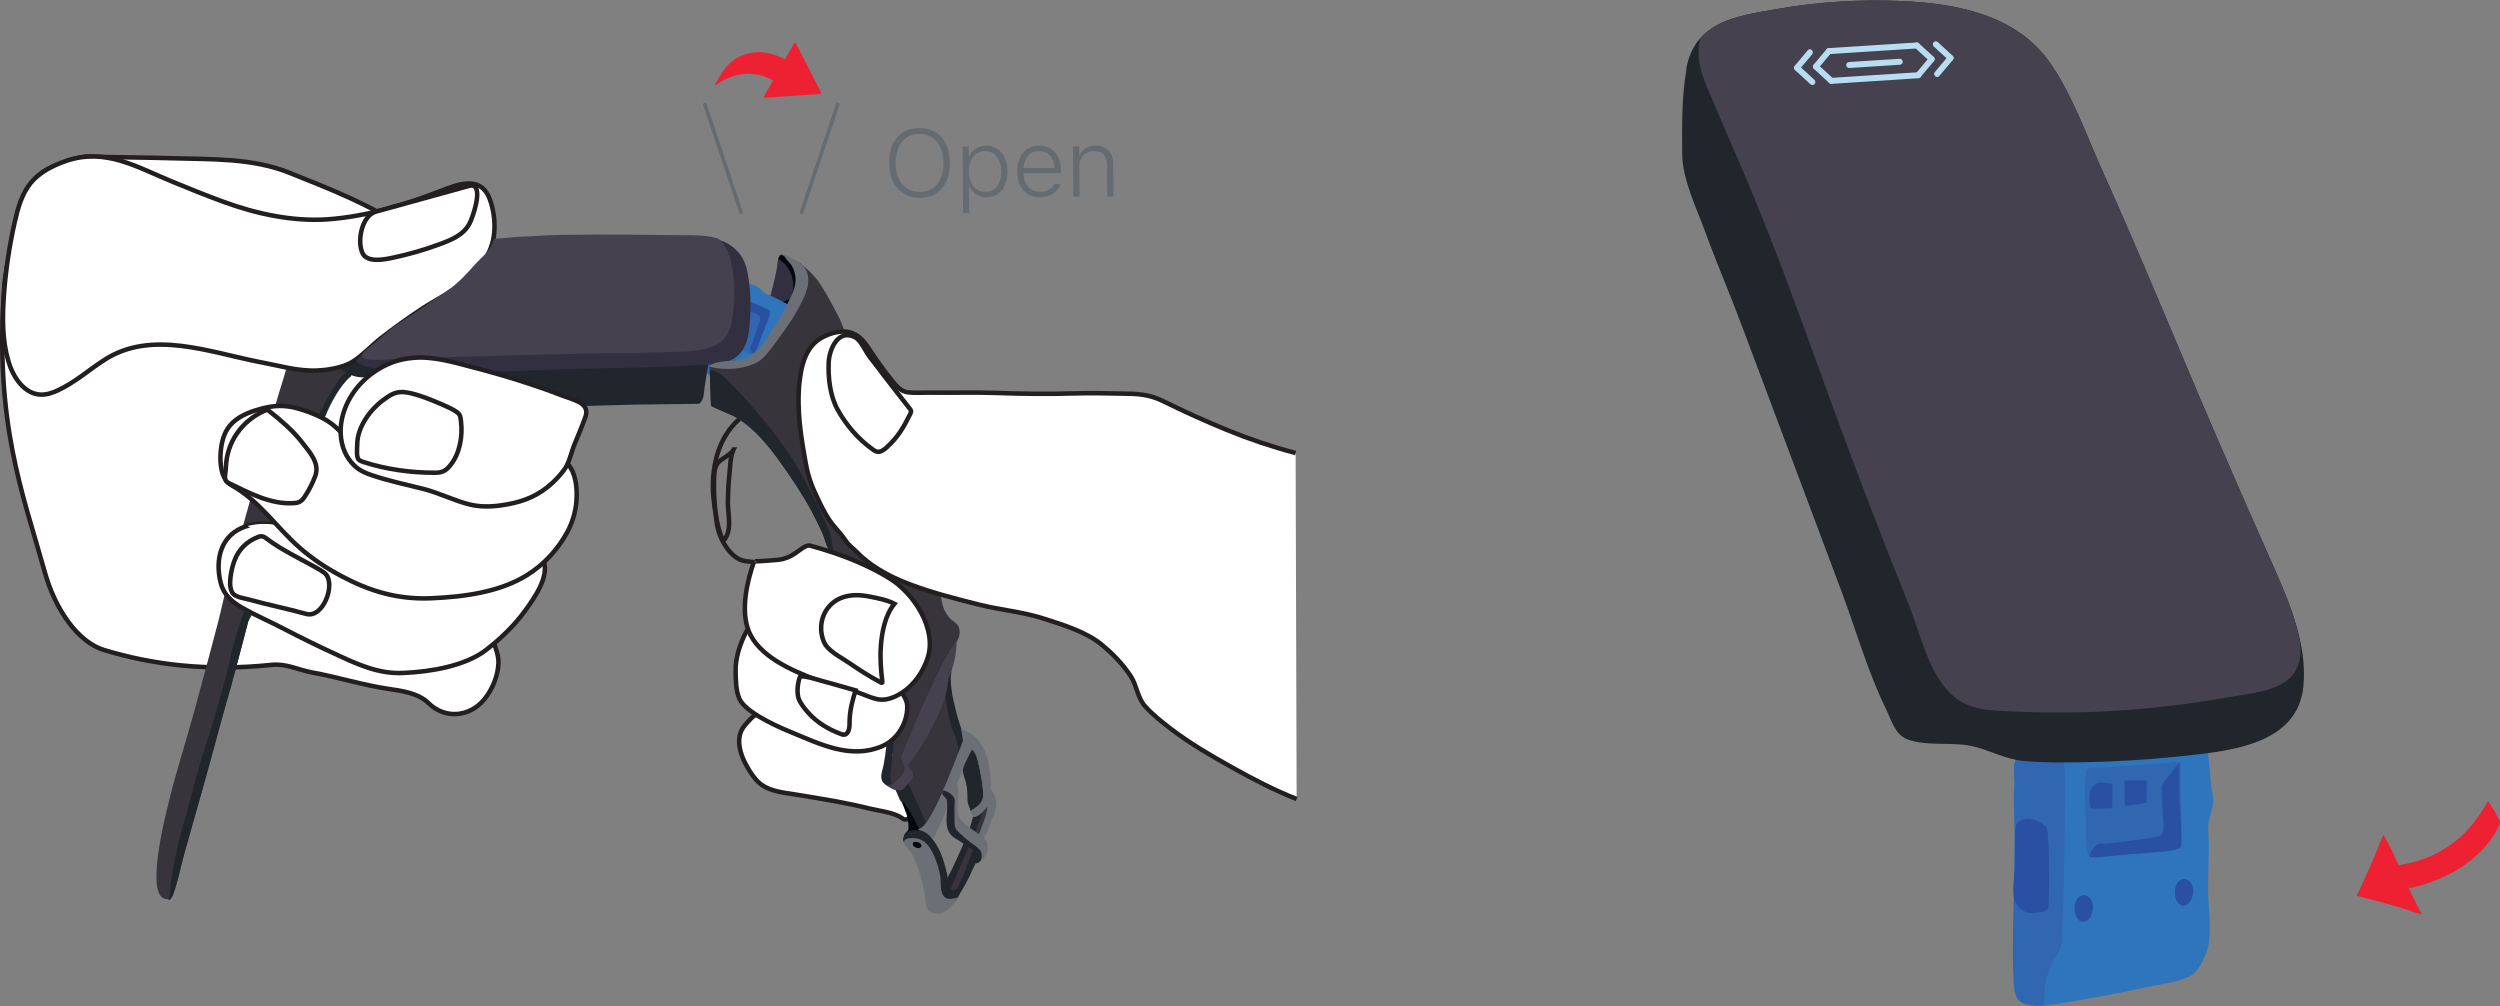 <?xml version="1.0" encoding="UTF-8"?><svg id="a" xmlns="http://www.w3.org/2000/svg" xmlns:xlink="http://www.w3.org/1999/xlink" viewBox="0 0 552.17 222.2"><rect x="0" y="0" width="552.17" height="222.2" fill="#808080" stroke="none"/><defs><style>.c,.d{stroke:#231f20;stroke-miterlimit:10;}.c,.e{fill:none;}.f{fill:#646c72;}.g,.d{fill:#fff;}.h{fill:#2f75bb;}.i{fill:#03060c;}.j{fill:#323040;}.k{fill:#2950a3;}.l{fill:#37343c;}.m{clip-path:url(#b);}.n{fill:#dbb3a2;}.o{fill:#21252c;}.p{fill:#45414e;}.q{fill:#b8ddf2;}.r{fill:#6d6f76;}.s{fill:#3166b1;}.t{fill:#ee2132;}</style><clipPath id="b"><rect class="e" x="159.17" y="4.43" width="24.41" height="24.41" transform="translate(72.3 157.46) rotate(-60.42)"/></clipPath></defs><g><path class="l" d="M213.29,187.13c-1.55,3.39-3.48,6.75-3.51,10.44,0,.17,0,.37,.17,.47,.1,.07,.24,.03,.38,0,.41-.13,.69-.44,.96-.78,.9-1.15,1.41-2.54,2-3.86,.96-2.2,2.13-4.3,3.13-6.51,1-2.2,1.79-4.51,1.96-6.88,.07-.84,.03-1.79-.52-2.44-.17-.2-.38-.37-.62-.41-.31-.03-.59,.13-.79,.37-.17,.24-.28,.54-.38,.81-.41,1.29-.41,2.78-.86,4.07-.62,1.63-1.24,3.19-1.93,4.71Z"/><path class="o" d="M216.66,180.32c-.62,1.79-1.38,3.53-2.07,5.25-.62,1.55-1.34,3.08-2,4.61-.59,1.32-1.14,2.64-1.69,3.96-.17,.41-.31,.78-.48,1.19-.07,.21-.69,1.39-.59,1.53-.55-.81-.83-1.69-.65-2.68,.03-.27,.17-.47,.31-.71,1.07-2,1.96-4.1,2.89-6.13,.96-2.1,1.89-4.27,2.41-6.54,.03-.17,.07-.34,.21-.47,.21-.2,.69-.34,.93-.51,.41-.27,.76-.58,1.17-.84-.14,.1-.24,.47-.31,.78-.07,.27-.1,.47-.14,.58Z"/><path class="o" d="M210.05,151.12c0,.13,.03,.24,.03,.37,.14,1.42,.38,2.88,.76,4.27,.34,1.32,.59,2.58,1.03,3.86,.24,.68,.48,1.39,.62,2.1,.24,1.08,.64,2.51,.5,3.63-.14,1.08-.85,1.82-1.33,2.81-2.03-3.8-2.2-8.2-2.86-12.44-.24-1.49-.52-3.01-.07-4.47,.21-.68,.59-1.29,.79-1.93,.38-1.12,.31-2.41,.83-3.46-.14,.31-.07,.98-.1,1.36-.07,.51-.14,1.02-.17,1.53-.14,.81-.1,1.59-.03,2.37Z"/><path class="l" d="M209.95,159.93c.45,1.49,1.2,2.88,1.55,4.4,.1,.37,.14,.74,.17,1.12,.03,.34-.07,.71,0,1.02,.07,.37,.17,.64,.1,1.05-.07,.34-.17,.64-.31,.95-2.03,4.61-4.08,9.89-6.73,14.2-1-1.59-2.12-3.93-2.63-5.73-.03-.13-.07-.27-.07-.41,.03-.3,.24-.54,.41-.78,.28-.34,.55-.68,.69-1.08,.45-1.32-.96-2.44-1.58-3.45-.45-.71-.86-1.32-1.65-1.69,.72-1.36,1.79-2.44,2.65-3.66,.65-.95,1.17-1.9,1.51-2.98,.24-.81,.65-1.52,1.07-2.27,.38-.68,.55-1.29,.83-2,.34-.85,.76-1.66,1.17-2.51,.48-.98,.96-1.96,1.45-2.95,.62,2.24,.72,4.57,1.38,6.77Z"/><path class="d" d="M164.55,160.16c-2.69,3.05-.65,7.66,1.31,10.57,.65,.95,1.38,1.9,2.31,2.57,2.03,1.49,5.03,1.8,7.47,2.17,3.13,.51,6.23,1.02,9.36,1.59,2.31,.44,4.65,.92,6.92,1.49,2.13,.51,4.68,.78,6.68,1.76,.69,.34,1.07,.98,1.86,.58,1-.51,.69-1.96,.52-2.81-.55-2.47-1.14-4.95-1.69-7.46-.31-1.35-.62-2.74-1.34-3.96-1.14-1.96-3.17-3.25-5.23-4.27-6.88-3.36-14.73-4.24-22.41-4.85-.93-.07-1.89-.14-2.79,.1-1.24,.37-2.13,1.59-2.96,2.5Z"/><path class="e" d="M167.09,158.61c.62-.27,2.27,.64,2.65,.84,1.58,.85,3.24,1.56,4.89,2.27,4.72,1.93,9.57,4.37,14.8,4.27,1.38-.03,2.72-.24,4.03-.64,1.17-.37,1.76-.85,2.65,.13,1.24,1.36,1.14,3.8-.14,5.05-1.1,1.08-2.82,1.39-4.37,1.19-1.55-.24-2.99-.91-4.37-1.63-6.23-3.05-12.5-6.1-18.73-9.18-.59-.27-1.2-.61-1.45-1.22-.28-.65-.21-.98,.03-1.08Z"/><path class="l" d="M211.88,138.89c.34,1.63-.41,2.64-1.27,3.86-1.07,1.56-1.96,3.25-2.82,4.95-1.72,3.39-3.2,6.91-4.65,10.4-.93,2.27-2,4.64-2.51,7.04-.55,2.78,.13,5.83-1.63,8.06-.31,.4-1.58,.78-2.02,.51-.24-.17-.31-.47-.38-.78-.38-2.68,.62-5.32,.62-8.03,0-2.17-.65-4.27-1.1-6.37-1.03-5.01-.86-10.2-1.65-15.28-1.03-6.57-3.72-12.84-4.2-19.48-.07-.98,.03-2.2,.96-2.57,.34-.17,.76-.14,1.14-.14,3.48,.21,6.99,.88,9.95,2.68,2.07,1.26,3.86,3.12,4.78,5.35,.9,2.13,.62,4.4,1.89,6.4,.41,.68,.9,1.22,1.51,1.66,.69,.54,1.17,.84,1.38,1.73Z"/><path class="d" d="M162.48,148.21c.03,1.96,.03,4.3,.83,6.13,.69,1.56,2.86,3.01,4.3,3.9,2.24,1.35,4.65,2.47,7.06,3.45,6.4,2.64,13.22,6.1,20.17,3.12,3.44-1.49,5.61-5.19,5.54-8.84-.03-1.79-1.41-2.95-2.07-4.64-.65-1.69-1.1-3.66-2.65-4.84-.55-.41-1.2-.68-1.82-.95-4.44-1.86-8.92-3.76-13.36-5.62-2.55-1.08-5.16-2.17-7.92-2.54-2.51-.34-6.44-.3-7.78,2.24-1.31,2.51-2.38,5.76-2.31,8.61Z"/><path class="c" d="M158.35,115.72c-.31-2.68-.86-5.25-.89-7.96-.07-5.52,1.41-11.18,5.65-15.04,.83-.74,1.72-.61,2.75-.13,1.03,.47,1.82,1.32,2.55,2.17,5.2,6.1,9.26,13.04,13.29,19.95,1.1,1.86,2.2,3.76,2.62,5.86,.03,.17,.07,.34,0,.47-.1,.17-.31,.27-.48,.34-4.27,1.56-8.64,3.15-13.18,3.01-1.96-.07-4.23-.17-6.13-.47-3.37-.54-5.82-5.29-6.16-8.2Z"/><path class="d" d="M102.72,75.47c1.31,14.33,2.62,28.66,3.92,42.99,.65,7.18,.79,14.63,2,21.75,.38,2.2,1.51,3.96,1.45,6.23-.1,2.85-1.34,5.83-3.13,8.03-3.17,3.86-8.61,4.44-12.29,.85-2.31-2.27-5.92-2.74-9.02-3.19-5.65-.85-11.05-2.58-16.66-3.59-3.24-.61-5.71-2.03-9.05-1.69-14.08,1.46-26.14,0-36.95-3.28-5.91-1.79-10.85-9.12-13.11-17.25C5,108.74-1.32,93.51,.99,62.62c.26-3.56,4.03-21.8,7.68-24,1.85-1.85,8.7-4.11,10.72-4.04,6.51,.2,12.01,.17,18.52,.37,8.67,.27,17.73-.1,25.96,3.19,9.5,3.8,18.24,7.18,26.71,13.01,8.43,5.79,11.26,14.63,12.15,24.32Z"/><path class="l" d="M74.26,87.15c1.31-2.13,2.89-4.06,4.92-5.52,.14-.1-1.96-1.39-2.17-1.46-.86-.34-1.72-.3-2.58-.64-1.45-.58-2.72-.95-4.3-.98-1.38-.03-2.75,.03-4.13,.14-.65,.07-1.38,.17-1.86,.61-.34,.3-.52,.74-.65,1.15-1.07,4.16-2.62,8.17-3.48,12.4-.65,3.29-1.34,6.54-2.13,9.76-.34,1.35-.69,2.47-1.34,3.73-.72,1.39-1,3.08-1.41,4.57-2.31,8.57-5.13,17.11-6.06,25.99-.1,1.02-.17,2.07,.24,2.98,.45,.91,1.58,1.59,2.51,1.19,.52-.24,.86-.71,1.17-1.15,.41-.61,.83-1.19,1.24-1.8,.45-.64,.89-1.29,1.24-2,.31-.68,.52-1.39,.72-2.1,1.24-4.24,2.44-8.47,3.68-12.7,1.69-5.83,4.68-11.32,6.88-16.97,.9-2.34,1.82-4.71,2.82-7.01,1.41-3.22,2.72-6.94,4.68-10.16Z"/><path class="l" d="M53.81,141.19c.55-2,1.14-3.96,1.45-6v-.17c-.03-.07-.1-.1-.17-.13-.83-.31-1.89-.65-2.62-1.15-1.03-.75-1.93-1.66-2.82-2.54-.48,2.03-.93,4.06-1.45,6.1-.59,2.27-1.2,4.51-1.79,6.77-1.2,4.51-2.41,9.05-3.65,13.55-1.79,6.61-3.96,13.08-5.54,19.75-.69,2.88-5.58,21.72-.1,21.21,.28,.21,.28,.13,.52-.07s.38-.54,.52-.88c1.14-3.02,1.69-6.2,2.55-9.28,2.51-8.88,5.06-17.72,7.44-26.63,1.2-4.57,2.58-9.08,3.79-13.65,.65-2.31,1.27-4.58,1.89-6.88Z"/><path class="j" d="M168.71,69.81c-.62,1.42-1.45,2.85-2.89,3.53-.17,.07-.34,.17-.48,.3-.17,.17-.24,.41-.31,.65-.17,.54-.34,1.12-.52,1.66-.21,.68-.45,1.35-.9,1.93-.69,.92-1.82,1.39-2.89,1.79,2.72,1.46,6.26-1.69,7.92-3.52,1.34-1.49,2.38-3.49,3.37-5.18,1.41-2.31,2.72-4.68,3.58-7.25,.55-1.56,.41-3.32-.34-4.81-.38-.75-.89-1.39-1.51-1.93-.72-.61-1.27-1.25-1.72-.27-.38,.88-.34,2.2-.55,3.15-.24,1.12-.48,2.24-.76,3.32-.52,2-.96,4.07-1.72,5.96-.1,.27-.17,.47-.28,.68Z"/><path class="i" d="M174.77,65.88c-.62,.31-1.24,.54-1.86,.78-.14,.03-.24,.1-.34,.17-.07,.07-.1,.13-.17,.24-2.75,4.98-5.2,11.12-11.29,12.74,.79,.13,1.65,0,2.41-.27,1.86-.61,3.55-1.73,4.89-3.15,1.41-1.52,2.41-3.35,3.48-5.11,1-1.79,1.89-3.59,2.89-5.39Z"/><path class="o" d="M76.42,80.35c-.52,.2-1.1,.4-1.38,.91,1.93,1.79,5.16,2.85,7.57,1.42,.38-.24,.76-.47,1.14-.75,.1-.07,.21-.13,.28-.24s.1-.24,.03-.34c-.1-.17-.31-.17-.48-.2-.79-.1-.86-.78-1.41-1.08-.59-.34-1.55-.51-2.24-.71-.07-.03-.17-.07-.28-.07-.07,0-.17,.03-.24,.07-1,.37-2,.61-2.99,.98Z"/><path class="d" d="M57.46,79.97c4.1,.78,8.43,2.07,12.6,1.86,2.38-.1,5.61-.61,7.68-1.86,2.24-1.36,4.27-3.59,6.33-5.22,2.96-2.27,5.99-4.51,9.12-6.54,3.1-2.03,6.44-3.63,9.36-5.9,3.44-2.71,6.27-6.51,6.61-10.94,.21-2.47-.14-5.15-1.03-7.49-2.03-5.22-7.02-3.18-11.02-1.62-7.85,3.05-16.08,5.52-24.54,6.17-7.75,.58-15.94-1.19-23.13-3.83-3.82-1.39-7.61-2.92-11.36-4.47-7.85-3.22-14.77-7.52-23.41-4.61-2.96,1.02-5.89,2.48-7.88,4.88-2,2.48-2.86,5.62-3.55,8.71-1.2,5.32-2,10.74-2.38,16.16-.34,4.88-.38,9.83,1,14.54,1.03,3.52,3.51,7.25,7.19,7.35,1.31,.03,2.58-.41,3.75-.95,3.72-1.73,6.82-4.51,10.29-6.74,10.4-6.71,23.24-1.66,34.35,.51Z"/><path class="d" d="M103.72,49.34c.65-1.22,2.86-7.48,.86-8.3-.38-.13-.79-.03-1.17,.07-6.78,1.87-13.6,3.76-20.38,5.63-3.1,.84-4.23,6.5-2.96,9.18,1.07,2.2,4.92,1.39,6.78,.98,3.37-.71,6.71-1.66,9.95-2.85,2.79-1.02,5.54-2.07,6.92-4.71Z"/><path class="o" d="M113.77,79.36c7.5-.27,15.04-.44,22.55-.64,5.23-.14,10.46,.03,15.66-.24,2.69-.17,5.58-.61,7.75-2.3,2.41-1.9,3.37-5.69,3.51-8.57,.14-3.05,.14-6.2-.69-9.18-.52-1.87-1.31-4.2-3.3-4.78-2.55-.74-5.23-.95-7.88-.84-5.4,.2-10.67,1.66-15.8,3.18-8.54,2.48-17.07,4.95-25.71,7.08-4.03,.98-8.5,1.49-12.36,2.92-2.65,.98-5.23,3.28-7.57,4.84-2,1.36-3.96,2.78-5.85,4.24-.96,.74-1.93,1.49-2.89,2.24-.79,.61-1.86,1.15-2.31,2.07-.03,.07-.07,.13-.03,.17l.1,.1c.59,.41,1.34,.71,2.07,.85,.96,.2,2,.34,2.96,.41,.14,0,.31,.03,.45,0,.21-.03,.41-.11,.62-.17,2.13-.84,4.27-1.22,6.58-1.22,1.27-.03,2.65-.2,3.92-.03,.86,.1,1.55,.34,2.44,.34,5.23-.07,10.53-.27,15.8-.44Z"/><path class="g" d="M119.45,120.86c.83,.51,1.65,1.08,2.58,1.36,1.24-1.42,2.34-2.98,3.24-4.61,1.38-2.5,2.1-5.22,2.1-8.06,.03-2.27-.34-5.19-1.89-6.95h-.07c-.38,.37-.72,.74-1.1,1.15-3.3,3.53-6.68,7.69-12.19,7.69-2.69,.51-5.47,.71-8.16,.1-3.55-.84-6.88-2.57-10.43-3.49-3.82-.98-7.71-1.76-11.46-3.05-2.27-.78-3.61-1.55-4.99-3.49-1.17-1.59-1.31-3.25-1.79-5.08-.21-.85-.52-1.36-.89-1.83-.41-.37-.86-.75-1.34-1.08,1.86,8.37,7.5,15.99,15.35,19.68,5.06,2.37,10.26,2.68,15.73,2.98,5.06,.13,11.05,2,15.32,4.67Z"/><path class="n" d="M61.21,115.92c-4.82-.88-10.29,.31-12.22,5.22-.93,2.34-.86,5.05-.28,7.48,.65,2.68,2.44,4.27,4.78,5.62,2.96,1.69,6.23,3.08,9.33,4.71,3.58,1.86,7.23,3.66,10.91,5.35,5.03,2.34,9.81,4.64,15.46,4.33,5.89-.27,13.6-1.49,18.31-5.18,3.2-2.5,6.16-5.35,8.54-8.64,1.93-2.64,5.27-7.42,4.06-10.77"/><path class="d" d="M61.21,115.92c-4.82-.88-10.29,.31-12.22,5.22-.93,2.34-.86,5.05-.28,7.48,.65,2.68,2.44,4.27,4.78,5.62,2.96,1.69,6.23,3.08,9.33,4.71,3.58,1.86,7.23,3.66,10.91,5.35,5.03,2.34,9.81,4.64,15.46,4.33,5.89-.27,13.6-1.49,18.31-5.18,3.2-2.5,6.16-5.35,8.54-8.64,1.93-2.64,5.27-7.42,4.06-10.77"/><path class="o" d="M54.19,134.65c-.07-.03-.14-.03-.21-.07-.76,2.37-1.45,4.81-2.24,7.18-.69,2.07-1,4.3-1.55,6.44-1.2,4.54-2.38,9.11-3.86,13.58-1.55,4.68-2.93,9.42-4.13,14.2-.96,3.83-2.24,7.56-3.1,11.42-.41,1.93-.79,3.9-1.1,5.86-.14,1.01-.28,2.03-.38,3.08-.07,.61,0,1.63-.38,2.13-.03,.03-.07,.1-.07,.13,.28,.21,.28,.14,.52-.07,.24-.24,.38-.54,.52-.88,1.14-3.02,1.69-6.2,2.55-9.28,2.51-8.88,5.06-17.72,7.44-26.63,1.2-4.57,2.58-9.08,3.79-13.65,.69-2.51,1.34-5.15,2-7.72,.45-1.77,.83-3.46,1.38-5.19,.03-.07,.03-.13,0-.2-.03-.03-.1-.07-.14-.07-.38-.1-.69-.21-1.03-.27Z"/><path class="i" d="M172.71,69.64c.41-1.02,.86-1.93,1.38-2.88,.65-1.19,1.2-2.54,1.14-3.9-.14-2.27-1.24-4.44-3.27-5.66-.07-.04,.03,.07-.03,.03,.1-.24,.21-.44,.34-.65,.07-.1,.1-.17,.21-.2,.07-.03,.17,0,.24,.03,1.48,.54,2.51,1.93,2.93,3.42,.96,3.35-.96,7.08-2.93,9.79Z"/><path class="h" d="M170.36,89.58c-3.3-1.69-6.55-3.4-9.89-5.03-1.46-.71-3.12-1.33-4.52-2.17-1.24-.76-3.04-.86-3.01-2.61,.02-1.41,.68-2.77,1.27-3.97,.93-1.98,1.61-4.08,2.57-6.05,.53-1.08,1.01-2.14,1.5-3.23,.79-1.86,1.53-3.77,2.52-5.56,1.51,.46,2.96,1.1,4.44,1.62,.63,.23,1.45,.4,2.02,.76,.85,.53,1.33,1.31,2.28,1.7,2.26,.91,4.31,2.19,6.5,3.18,1.64,.76,3.82,1.44,5.21,2.55,.87,.7,2.17,2.24,2.13,3.44-.02,1.56-.75,3.45-1.11,5-.44,1.86-.93,3.74-1.48,5.6-.25,.9-.54,1.82-.78,2.72-.29,.92-.56,1.97-.94,2.88-.36,.81-1.13,2.08-2.05,2.02-1.04-.04-2.11-.68-3.06-1.06-1.25-.58-2.44-1.19-3.62-1.77Z"/><path class="s" d="M162.39,76.69c-1.51-.7-3.12-1.33-4.51-2.28-.06-.03-.11-.09-.16-.16-.19-.33,.54-1.51,.68-1.87,.3-.75,.56-1.53,.9-2.31,.73-1.73,1.38-3.45,2.07-5.19,.03-.06,.08-.16,.14-.2,.1-.03,.21-.02,.3,.03,1.24,.53,2.47,1.13,3.73,1.71,1.38,.63,2.79,1.29,4.16,1.95,.12,.06,.22,.11,.29,.22,.06,.11,.03,.25,0,.39-.33,1.64-.91,3.32-1.57,4.89-.32,.82-.69,1.66-1.02,2.48-.39,.95-.52,2.42-1.82,1.78-1.05-.43-2.09-.94-3.19-1.44Z"/><path class="k" d="M166.06,75.93c-.14,.36-.4,.67-.35,1.05,.07,.42,.48,.94,.79,1.29,.13-.02,.19-.14,.25-.27,.59-1.13,.92-2.38,1.39-3.57,.41-.98,.77-1.98,1.17-2.96,.32-.82,.69-1.58,.78-2.48,.01-.11,.01-.19-.05-.3-.06-.11-.16-.16-.25-.2-1.38-.71-2.79-1.29-4.23-1.87-1.33-.58-2.63-1.29-3.97-1.94,.17,.63,.5,1.14,.79,1.68,.21,.38,.42,1.15,.83,1.35s.84,.37,1.27,.54c.62,.26,1.21,.51,1.82,.78,.46,.19,1.53,.51,1.63,1.11,.02,.2-.05,.41-.09,.58-.37,1.16-.74,2.31-1.14,3.45-.18,.62-.4,1.22-.63,1.77Z"/><path class="k" d="M163.74,70.71c-.09,.27-.18,.54-.29,.84-.04,.09-.17,.58-.29,.6-.03-.02-.08,0-.08,0-.2-.06-2.45-1.09-2.41-1.18,.36-.73,.67-1.44,1.04-2.13,.05-.1,1.95,.91,2.14,1.01,.03,.02,.06,.03,.08,.08,.02,.05,0,.08-.02,.11-.05,.17-.09,.43-.17,.66Z"/><path class="k" d="M162.8,73.6c-.26,.7-.59,1.36-.91,2.03-.02,.03-.04,.09-.09,.11-.05,.02-.08,0-.13,.02-.43-.09-.82-.24-1.19-.46-.49-.28-.89-.75-.89-1.3,0-.16,.03-.3,.11-.46,.17-.43,.45-.76,.7-1.11,.17,.04,2.41,1.18,2.41,1.18Z"/><path class="s" d="M177.03,92.34c-1.04-.04-2.11-.68-3.06-1.06-1.25-.5-2.41-1.11-3.6-1.73-3.3-1.69-6.56-3.4-9.89-5.03-1.46-.71-3.12-1.33-4.52-2.17-1.24-.77-3.04-.86-3.01-2.61,.02-1.41,.67-2.74,1.26-3.94,.36-.02,.69,.03,1.03,.15,3.15,1.11,6.3,2.96,9.32,4.44,1.68,.82,3.36,1.72,5.03,2.58,.81,.43,1.62,.87,2.43,1.3,.75,.4,1.59,.7,2.19,1.31,.4,.39,.67,.88,.96,1.34,.51,.72,1.13,1.38,1.85,1.92,.78,.58,1.54,.79,2.14,1.25-.04,.09-.04,.17-.09,.27-.34,.78-1.12,2.05-2.03,1.99Z"/><path class="o" d="M154.22,89.19c-4.51,.07-9.02,.1-13.53,.17-3.82,.07-7.61,.2-11.43,.31-.83,.03-1.89-.82-2.62-1.22-.96-.51-1.89-1.05-2.93-1.42-2.65-.88-5.3-1.69-7.88-2.71-2.89-1.15-6.16-1.05-9.02-2.48-.59-.27-1.17-.68-1.31-1.32,3.89-.68,7.75-.98,11.67-1.15,9.78-.37,19.55-.78,29.36-1.08,3.44-.1,6.99-.2,10.26,.84-.59,2.17-.79,4.2-1.17,6.37-.17,1.08-.07,2.64-.96,3.45-.07,.21-.28,.24-.45,.24Z"/><path class="k" d="M170.03,81.09c.05,.77,1.01,1.32,1.75,1.4,.54,.03,1.09-.21,1.03-.82-.02-.21-.11-.41-.23-.58-.41-.6-1.11-1.02-1.86-.87-.46,.13-.74,.46-.7,.87Z"/><path class="k" d="M173.3,70.29c.05,.77,1.01,1.31,1.75,1.4,.54,.03,1.09-.21,1.03-.83-.02-.2-.11-.41-.22-.58-.42-.6-1.12-1.02-1.86-.87-.46,.13-.74,.46-.71,.87Z"/><path class="k" d="M163.02,85.68l-1.55-.76c-.54-.26-1.22-.56-1.68-.98-.37-.38-.19-1.15,.05-1.55,.27-.46,.72-.82,1.21-1.1,.11-.07,.26-.14,.39-.16,.35-.07,.73,.12,.98,.24,.42,.17,.85,.34,1.25,.5,.7,.34,1.38,.63,2.08,.98,1.02,.5,2.03,.99,3.03,1.52,.32,.15,.92,.37,1,.76,.1,.36-.1,.85-.26,1.17-.22,.44-.39,.79-.79,1.06-.43,.3-.93,.45-1.45,.39-.6-.06-1.16-.37-1.68-.66-.68-.37-1.33-.81-2.02-1.18-.16,0-.33-.13-.56-.24Z"/><path class="k" d="M167.31,87.86c-.6-.06-1.16-.37-1.68-.66-.68-.37-1.33-.81-2.01-1.18l-.6-.29-1.56-.76c-.54-.26-1.22-.56-1.68-.98-.05-.06-.1-.12-.13-.22,.03-.22,.14-.44,.21-.6,.56-.98,1.81-.72,2.6-.34,1.18,.57,2.33,1.17,3.49,1.78,1.21,.59,2.37,1.28,3.55,1.9l-.09,.19-.02,.03c-.14,.28-.33,.51-.62,.72-.44,.33-.94,.48-1.46,.42Z"/><path class="l" d="M182.41,64.76c-.48-.81-1-1.63-1.51-2.4-1.17-1.69-2.89-3.15-4.44-4.51,1.1,1.83,2.31,3.35,1.76,5.62-.48,1.86-1.58,3.45-2.48,5.11-1.27,2.3-2.72,4.44-4.17,6.61-1.34,1.97-2.99,3.97-5.2,5.09-2.65,1.35-6.47,1.05-9.36,.78-.17-.03-.1,.03-.31-.03,.1,1.56,.14,3.15,.17,4.71,.03,1.32,.1,2.54,.14,3.86,0,.17,3.51,1.7,3.96,1.87,1.51,.54,2.86,1.49,4.1,2.5,2.62,2.13,4.78,4.78,6.78,7.49,2.72,3.69,5.3,7.52,7.5,11.59,.83,1.56,1.62,3.12,2.34,4.74,.45,1.01,.9,3.15,1.65,3.93,.21,.2,.52,.34,.83,.44,1.62,.61,3.24,1.22,4.85,1.86,1.48,.58,2.72,1.39,4.3,1.76-3.3-3.15-6.71-6.33-9.19-10.16-2.48-3.8-3.96-8.1-5.51-12.3-1.72-4.67-1.86-10.16-1.96-15.11-.1-4.74,.28-11.39,5.16-13.86,1.58-.82,3.48-.58,5.23-.37-.28-.03-1.38-3.12-1.55-3.49-1-1.93-2-3.86-3.1-5.73Z"/><path class="j" d="M95.56,79.02c-2.44-.34-4.99-.27-7.4,.37-1.03,.27-1.82,.61-2.69,1.25-.69,.51-1.27,.85-2.13,.78-.86-.07-1.86-.27-2.69-.47-.21-.07-2.24-1.08-2.03-1.29,2.41-2.44,5.16-4.51,7.92-6.54,1.45-1.08,2.82-2.34,4.34-3.29,1.27-.81,2.82-1.15,4.03-2.13,1.48-1.22,3.1-2.31,4.65-3.43,3.03-2.13,6.33-4.3,10.05-5.01,6.33-1.22,12.39-2.74,18.86-3.39,6.64-.64,13.32-.98,19.9-2.03,1.07-.17,2.1-.34,3.13-.54,2.99-.58,5.58-.91,7.92-.1,1.27,.44,2.51,1.25,3.68,2.54,1.48,1.63,2,3.96,2.27,6.06,.52,3.62,.48,7.08,.14,10.67-.28,2.81-1.24,5.8-4.03,7.05-2.69,1.19-5.92,1.02-8.81,1.19-3.2,.21-6.4,.31-9.6,.41-6.33,.17-12.67,.24-19,.44-5.78,.17-11.67,.61-17.45,.37-3.75-.2-7.26-2.44-11.05-2.91Z"/><path class="o" d="M179.31,113.04c.83,1.56,1.62,3.12,2.34,4.74,.45,1.02,.9,3.15,1.65,3.93,.21,.2,.52,.34,.83,.44,.03,0,.07,.03,.14,.03-.14-.37-.24-.78-.31-1.15-.24-1.39-.31-2.48-.86-3.86-1.34-3.39-3.03-6.68-4.72-9.93-2.51-4.88-5.61-9.49-9.12-13.72-2.13-2.54-4.2-5.15-6.57-7.49-1.2-1.19-3.92-4.51-5.92-4.24,.07,1.29,.1,2.61,.14,3.9,.03,1.32,.1,2.54,.14,3.86,0,.17,3.51,1.7,3.96,1.87,1.51,.54,2.86,1.49,4.1,2.5,2.62,2.13,4.79,4.78,6.78,7.49,2.65,3.73,5.23,7.56,7.44,11.62Z"/><path class="p" d="M139.42,51.82c-5.23-.03-10.46-.03-15.7,.07-2.44,.03-4.89,.2-7.33,.34-2.38,0-4.78,.41-7.19,.51-.03,0-.07,0-.1,.03-.03,.03-.07,.07-.07,.14-.34,1.22-.76,1.96-1.62,2.95-.83,.92-1.79,1.73-2.62,2.68-1.79,2.03-3.68,4.06-5.92,5.59-3.55,2.44-7.06,4.91-10.71,7.25-2.58,1.66-4.65,3.86-7.09,5.73-1.03,.81-1.72,1.83-.1,2.2,.89,.2,1.86,.2,2.79,.17,1.55,0,3.1-.2,4.68-.27,9.43-.3,18.86-.58,28.3-.81,4.75-.13,9.54-.24,14.29-.34,4.85-.1,9.64,.03,14.46-.24,3.1-.17,6.2,.03,9.26-.54,1.48-.27,2.96-.74,4.2-1.59,2.51-1.76,2.82-5.25,3.1-8.03,.31-3.25,.17-6.54-.55-9.72-.31-1.32-.79-2.64-1.55-3.8-.48-.71-.9-1.32-1.72-1.56-.96-.3-2.03-.41-3.06-.51-2.03-.17-4.03-.1-6.06-.13-3.2-.03-6.44-.07-9.67-.1Z"/><path class="d" d="M175.84,122.08c.79-.54,2.17-1.83,3.13-1.56,1.79,.51,3.58,1.02,5.34,1.63,4.23,1.46,8.36,3.25,12.15,5.59,5.37,3.28,10.53,11.18,8.43,17.58-1,3.05-2.93,5.9-5.68,7.69-1.58,1.02-3.58,1.83-5.44,1.42-2.27-.51-4.34-1.73-6.61-2.24-2.38-.51-4.68-1.19-6.95-2.07-5.3-2.03-12.77-5.18-14.91-10.91-1.72-4.57-.31-10.81,1.27-15.28-.07,.17,4.78-.21,5.16-.27,1.62-.17,2.79-.68,4.1-1.59Z"/><path class="d" d="M187.65,159.05c.1-2.4,.62-4.27,1.31-6.57-2.62-.74-5.2-1.49-7.81-2.2-1.41-.4-2.93-.91-4.41-.91-.55,1.25-.79,3.52-.38,4.81,.38,1.16,1.38,2.37,2.2,3.29,1.93,2.13,4.47,3.66,7.16,4.64,.31,.13,.69,.24,1,.1,1.07-.54,.89-2.27,.93-3.15Z"/><path class="n" d="M285.82,100.06c-5.16-1.39-10.26-3.08-15.21-5.11-4.72-1.93-9.43-4.06-14.01-6.33-3.2-1.59-5.89-1.66-9.43-1.69-3.37-.07-6.75-.14-10.15-.03-5.78,.17-11.53,.1-17.31-.11-4.82-.17-9.6,0-14.42-.07-1.72-.03-3.41,.13-5.13-.07-1.65-.2-2.58-1.53-3.58-2.71-2.03-2.47-3.61-5.35-5.65-7.76-.48-.58-1-1.12-1.62-1.53-1.79-1.08-5.2-1.02-7.09-.34-4.3,1.59-5.2,6.61-5.54,10.57-.41,4.57-.28,9.35,.76,13.86,1.27,5.46,2.75,11.65,5.96,16.4,1.2,1.76,2.72,3.39,4.03,5.05,3.44,4.4,8.5,7.12,13.7,9.01,4.78,1.77,9.74,3.02,14.66,4.27,4.85,1.22,9.74,1.59,14.53,3.15,4.3,1.39,9.33,2.91,12.81,5.82,2.38,1.97,4.61,4.3,6.3,6.88,1.31,2,1.48,4.71,3.06,6.51,1.69,1.93,3.82,3.59,5.85,5.15,4.23,3.22,8.85,5.9,13.46,8.47,4.65,2.61,9.29,5.01,14.25,6.98"/><path class="d" d="M286.16,100.06c-5.18-1.37-10.26-3.08-15.21-5.11-4.72-1.93-9.43-4.06-14.01-6.33-3.2-1.59-5.89-1.66-9.43-1.69-3.37-.07-6.75-.14-10.15-.04-5.78,.17-11.53,.11-17.31-.1-4.82-.17-9.6,0-14.42-.07-1.72-.03-3.41,.13-5.13-.07-1.65-.2-2.58-1.53-3.58-2.71-1.82-2.2-3.48-4.64-5.06-7.01-1.27-1.93-2.69-3.52-5.23-3.69-2.2-.14-5.16,.98-6.75,2.54-1.69,1.66-2.55,4.03-2.96,6.34-1.14,6.1-.31,12.57,.76,18.6,.31,1.79,.62,3.56,1.2,5.28,.59,1.76,1.38,3.42,2.17,5.05,.83,1.66,1.69,3.35,2.86,4.81,.93,1.15,2,2.24,2.82,3.49,.76,1.15,1.76,1.8,2.72,2.78,.65,.68,1.38,1.29,2.1,1.87,2.96,2.3,6.4,3.96,9.91,5.25,4.79,1.77,9.74,3.02,14.66,4.27,4.85,1.22,9.74,1.59,14.53,3.15,4.3,1.39,9.33,2.91,12.81,5.82,2.38,1.97,4.61,4.3,6.3,6.88,1.31,2,1.48,4.71,3.06,6.51,1.69,1.93,3.82,3.59,5.85,5.15,4.23,3.22,8.85,5.9,13.46,8.47,4.65,2.61,9.29,5.01,14.25,6.98"/><path class="c" d="M194.56,142.58c.24-3.05,.96-6.78,2.99-9.22-1.62-.85-3.72-1.25-5.47-1.59-2.2-.44-4.54-.51-6.57,.41-3.65,1.66-5.03,5.86-3.58,9.49,.83,2.07,3.58,3.35,5.34,4.57,2.41,1.63,4.72,3.15,7.3,4.51,.1,.03,.24,.11,.28,0,.03-.03,.03-.1,.03-.17-.31-2.64-.55-5.32-.31-7.99Z"/><path class="c" d="M162.03,99.28c-.76,1.49-.76,3.93-.93,5.56-.21,1.97-.31,3.93-.34,5.93-.03,2.71,1.1,6.57-1.03,8.71-1.69-3.56-2.03-8.41-2.03-12.3,0-1.42-.1-3.62,.79-4.85,.86-1.12,2.89-1.79,3.55-3.05Z"/><path class="d" d="M195.84,98.81c2.48-2.24,3.75-4.44,5.2-7.38,.1-.21,.21-.44,.17-.68-.03-.17-.14-.31-.24-.44-1.96-2.48-3.89-4.98-5.82-7.49-.96-1.25-1.89-2.54-2.89-3.76-.83-1.05-1.38-2.3-2.17-3.39-.38-.51-.79-.98-1.38-1.25-3.68-1.79-5.58,2.88-5.68,5.66-.14,3.42,.31,7.35,1.96,10.37,1.89,3.42,4.51,6.47,7.71,8.78,.31,.24,.65,.47,1.07,.54,.72,.13,1.45-.41,2.07-.95Z"/><path class="o" d="M195.12,169.11c-.21,1.05-.76,2.27-.31,3.32,.28,.64,.93,.98,1.48,1.35,.52,.34,1.1,.64,1.72,.74-.28-.27-.52-.51-.72-.81-.17-.24-.48-.64-.48-.92-.28-.88-.14-1.83-.03-2.74,.31-2.3,.52-4.61,.62-6.91-.41,.3-.86,.64-1.27,.95-.1,.07-.24,.17-.28,.31-.03,.1-.07,.2-.07,.34-.17,1.52-.38,2.91-.65,4.37Z"/><path class="l" d="M203.62,174.16s0-.07-.03-.07c-.1-.27-.34-.51-.48-.78-.17-.3-.38-.64-.55-.95-.14-.27-.31-.51-.48-.75-.07-.1-.38-.54-.34-.68-.24,.68-.69,1.29-1.17,1.83-.1,.14-1.58,1.49-1.65,1.36,.52,.84,.59,1.93,1.1,2.81,.1,.2,.24,.37,.45,.44,.28,.07,.55-.11,.76-.27,.72-.54,1.51-1.15,2.03-1.93,.21-.21,.48-.64,.38-1.02Z"/><path class="o" d="M199.66,177.41c.31,.07,.65,.1,.93-.1,0,0-.72-1.42-.79-1.56-.24-.47-.28-1.05-.62-1.53,0,0,0-.03-.03-.03h-.07c-.07,.03-1.34,.22-1.34,.16,.24,.54,.58,1.27,.79,1.81,.21,.54,.52,1.16,1.14,1.26Z"/><path class="g" d="M119.76,125.03c-3.58,1.49-6.64,3.96-10.4,5.08-4.58,1.35-9.36,1.86-14.11,2.07-7.4,.3-13.53-1.53-19.97-4.98-3.24-1.73-6.3-3.76-9.05-6.17-1.69-1.46-2.89-3.46-4.41-4.98l-.59-.07c-2.17-.4-4.47-.37-6.54,.21,5.61,3.32,10.98,6.98,16.14,10.94,2,1.52,3.92,3.11,6.06,4.44,2.1,1.32,4.34,2.4,6.71,3.22,5.65,1.93,9.54,3.35,15.56,1.66,3.44-.98,6.85-2.17,10.22-3.36,2.13-.74,4.3-1.52,6.16-2.81,1.82-1.32,3.3-3.15,4.2-5.25Z"/><path class="o" d="M203.58,179.68c-.48-1.12-2.46-5.79-3.15-6.84,0,.03-.79,.51-.86,.54-.21,.1-.48,.24-.72,.24-.17,.03-.41-.03-.31,.24,.03,.07,.03,.1,.07,.17,.17,.47,1.84,4.47,2.08,4.91,.21,.4,.34,.88,.52,1.32,.28,.64,.55,1.29,.9,1.9,.17,.31,.34,.58,.55,.85,.28,.37,.48,.61,.9,.78,.9,.41,1.79,.85,2.27,1.69-.17-.3-.21-.81-.31-1.15-.14-.4-.28-.81-.45-1.19-.48-1.19-.96-2.34-1.48-3.45Z"/><path class="p" d="M201.66,171.14c-.03-.54-.45-1.05-.83-1.55-.21-.27-1.23-1.8-1.58-1.66,0,0,.52,1.22,.54,1.66,.07,1.29-.96,2.06-1.79,2.95-.59,.61-.86,.81-1.72,.85h-.59c1.2,.61,2.93,2,4.1,.58,.59-.71,1.31-1.32,1.72-2.13,.1-.24,.14-.47,.14-.68Z"/><path class="i" d="M203.86,184.93c-1.34-.54-2.79-.58-4.2-.2,.1-.61,.38-.74,.79-1.19,.21-.2,.21-.51,.21-.82-.03-.91-.1-1.93-.41-2.81-.17-.51-.38-1.02-.59-1.56-.17-.44-.3-.78-.51-1.22,.24,.03,.52,.13,.76,.24,.03,.03,.1,.03,.14,.07,.03,.03,.07,.07,.07,.13,.24,.61,.58,1.16,.89,1.7,.34,.61,.69,1.25,1,1.87l.93,1.83c.14,.3,.31,.61,.45,.91,.17,.37,.28,.85,.48,1.05Z"/><path class="o" d="M215.29,191.06c-.14,.27-.24,.51-.38,.78-.48,1.12-1,2.2-1.58,3.25-.34,.68-.72,1.32-1.14,1.96-.31,.51-.52,1.08-.83,1.59-.28,.47-.76,.85-1.27,.88-.69,.07-1.31-.47-1.76-.98-1.62-1.86-2.51-4.17-3.61-6.37-1.07-2.2-2.41-4.4-4.51-5.69-.21-.13-.41-.24-.55-.44-.72-.98,.55-2.27,1.45-2.54,1-.31,2.17-.1,3.1,.3,1.07,.47,1.82,1.56,2.44,2.51,.93,1.39,1.51,2.95,1.96,4.54,.24,.82,.41,1.59,.62,2.4,.17,.78,.03,3.49,1.55,3.29,.38-.07,.65-.44,.83-.78,.86-1.56,1.48-3.22,2.1-4.88,.41-1.12,.83-2.24,1.24-3.35,0-.03,.65,.51,.72,.58,.21,.27,.24,.41,.24,.74,0,.88-.31,1.53-.62,2.2Z"/><path class="r" d="M209.95,200.31c-.65,.75-1.55,1.32-2.55,1.46-1,.13-2.1-.31-2.58-1.15-.28-.51-.34-1.12-.41-1.69-.34-3.15-1.17-6.24-2.44-9.12-.41-.95-.9-1.86-1.58-2.61-.21-.24-.45-.44-.59-.71-.62-1.35,1.24-1.45,2.07-1.39,2.51,.13,3.79,2.3,4.61,4.34,.52,1.25,.9,2.54,1.17,3.9,.28,1.39-.24,4,1.17,4.91,.86,.58,1.89,.17,2.82-.07-.36,.61-.62,1.02-.79,1.22-.28,.3-.59,.61-.89,.91Z"/><path class="r" d="M205.99,185.4l-.03,.03-.03-.03c-.38-.64-.89-1.12-1.51-1.49-.52-.34-1.14-.54-1.76-.65,.79-.27,1.31-.78,1.82-1.45,1.14-1.49,2.03-3.32,2.82-5.01,1.03-2.17,1.96-4.4,2.82-6.64,.48-1.22,1-2.44,1.45-3.66,.07-.2,1.31-3.39,1.34-3.35,.48,.44,1,.91,1.48,1.39,.76,.75,.07,1.56-.31,2.34-.45,.95-.86,1.93-1.24,2.88-.17,.44-.38,.88-.59,1.29-.31,.68-.59,1.36-.86,2.07-.03,.07-.03,.1-.1,.13-.31-.44-1-.61-1.48-.78-.14-.03-.28-.1-.41-.03-.14,.03-.21,.17-.24,.3-.31,.58-.62,1.19-.76,1.83-.07,.27-.17,.68-.07,.91,.14,.31,.62,.68,.86,.92,.07,.07,.14,.17,.17,.27,.03,.11,.03,.21,.03,.34-.07,1.15-.45,2.27-.96,3.32-.76,1.69-1.45,3.49-2.44,5.08Z"/><path class="i" d="M201.79,185.98c-.21,.17-.24,.51-.1,.75,.14,.24,.38,.4,.65,.51,.21,.07,.45,.1,.69,.07,.21-.07,.41-.24,.48-.44,.07-.41-.34-.71-.72-.85-.38-.13-.86-.17-1.17,.11"/><path class="r" d="M217.77,185.75c-.62-.98-1.38-1.35-2.34-2.03-1.03-.71-2.07-1.42-2.93-2.34-1.58-1.66-.86-3.59-.86-5.62,0-.75,.1-1.93-.24-2.61-.31-.64-1.27-1.02-1.89-1.22-.17,.47-.45,.84-.65,1.32-.24,.58-.48,1.12-.72,1.69,0,.03-.03,.07-.03,.14,0,.07,.03,.1,.07,.13,.55,.61,1.07,1.19,1.34,1.96,.28,.78,.38,1.59,.41,2.37,.07,1.49,.07,3.08,.9,4.34,.55,.84,1.45,1.42,2.31,1.96,.86,.54,1.79,1.02,2.48,1.79,.69,.75,1.1,1.8,.83,2.78,1.41-1.19,2.31-3.18,1.34-4.67Z"/><path class="o" d="M216.66,188.15c-.38-.78-1.24-1.35-2.07-1.93-.96-.68-1.82-1.49-2.69-2.27-.31-.27-.62-.58-.79-.92-.24-.44-.28-.95-.28-1.46-.03-1.02-.03-2.03-.03-3.05,0-.75,.21-1.59-.07-2.3-.1-.24-.28-.44-.48-.65-.41-.37-.9-.68-1.41-.88-.14-.07-.28-.1-.41-.07-.34,.07-.38,.51-.28,.78,.24,.51,.93,.82,1,1.46,.14,1.19,0,2.37-.07,3.56-.07,1.25-.03,2.58,.69,3.63,.69,1.02,1.86,1.39,2.75,2.13,.76,.64,1.82,1.01,2.51,1.76,.45,.51,.38,.91,.21,1.49-.14,.47-.38,1.35,.48,1.25,.52-.07,.93-.54,1.03-1.05,.17-.54,.1-1.05-.1-1.49Z"/><path class="o" d="M214.91,178.9c1.1-.78,2.2-1.66,2.27-3.08,.07-1.79-.34-3.56-.65-5.32-.17-.95-.38-1.9-.65-2.85-.14-.47-.28-.92-.45-1.39-.07-.17-.55-1.05-.48-1.15-.76,1.29-1.41,2.61-2,3.96-.62,1.42-.03,2.2,.34,3.56,.34,1.25,.41,2.61,.38,3.9,0,1.05,.45,1.59,.69,2.61,.17,.03,.34-.07,.48-.17,0-.03,.03-.03,.07-.07Z"/><path class="e" d="M286.1,176.33l-.14-36.45c-.07,0-.17,.03-.24,.03-2.55,.34-5.23,.68-7.61,1.66-2.27,.95-4.41,2.17-6.64,3.11-4.44,1.9-9.09,3.05-13.94,2.37-2.48-.37-5.23-1.15-7.23-2.68-2-1.53-4.44-2.03-6.88-2.51-.21-.03-.52,0-.52,.21,2.24,2.37,4.72,4.37,6.54,7.18,1.31,2,1.48,4.71,3.06,6.51,1.69,1.93,3.82,3.59,5.85,5.15,4.23,3.22,8.85,5.9,13.46,8.47,4.68,2.58,9.33,4.98,14.29,6.95Z"/><path class="o" d="M77.49,82.72c-.14-.27-.48-.58-.62-.85,.07,.17-.9,.82-1.07,.92-.45,.37-.83,.92-1.14,1.42-.86,1.25-1.65,2.54-2.38,3.86-.38,.68-.72,1.32-1.03,2-.21,.41-.83,1.39-.62,1.87,.03,.07,.1,.1,.17,.13,.28,.13,.55,.3,.86,.44-.07-.03,.69-2.17,.79-2.37,.45-.91,.93-1.86,1.48-2.74,.65-1.08,1.41-2.17,2.27-3.11,.21-.24,.41-.47,.65-.68,.17-.17,.55-.34,.65-.51,.07-.11,.07-.24-.03-.37Z"/><path class="e" d="M172.98,123.34c1.93-.61,3.13-2.17,5.34-2.44,2.1-.27,4.37,.31,5.96,1.69-4.99-.37-9.81,1.83-14.22,4.24-1.34,.74-2.51,1.35-3.44,2.61-.65,.88-2.03,2.81-1.89,3.96-.34-2.91,.59-5.83,1.62-8.57,.65-1.76,4.89-.91,6.64-1.49Z"/><path class="p" d="M199.18,166.84c.14-.37,.34-.82,.48-1.12,.21-.61,.45-1.19,.69-1.8,.48-1.22,1-2.44,1.51-3.66,1-2.31,2.03-4.61,3.06-6.85,1.34-2.88,2.58-5.79,4.27-8.5,.65-1.05,1.34-2.2,2.13-3.15-.1,2.37-.48,4.51-1.31,6.74-.34,.95-.69,1.73-.76,2.74-.07,1.12-.34,2.3-.69,3.39-.24,.78-.59,1.53-.89,2.27-.31,.71-.65,1.42-1,2.13-1.1,2.2-2.27,4.37-3.65,6.47-.65,1.02-1.34,2-2.1,2.98-.15,.19-.43,.68,0,1.19-.69,.51-1.5-1.09-1.79-2.03-.03-.1-.07-.2-.07-.27,0-.21,.03-.37,.1-.54Z"/><path class="d" d="M67.61,135.6c3.75,1.02,6.57-6.47,4.3-8.84-.34-.34-.76-.58-1.17-.85-3.82-2.24-8.26-4.23-11.77-6.88-.34-.27-.72-.54-1.17-.58-.31-.03-.59,.07-.9,.2-2.41,.92-4.2,2.74-5.09,5.11-.65,1.66-1.72,6.06-.21,7.49,.83,.74,2.55,.92,3.58,1.22,4.13,1.15,8.3,1.97,12.43,3.12Z"/><path class="r" d="M216.11,184.46s0,.03,0,0c0,.07,.03,.1,.07,.13,.31,.4,.65,.74,1,1.15-.1-.1,1-2.3,1.1-2.58,.31-.81,.52-1.63,.89-2.4,.76-1.53,1.27-3.66,.45-5.25-.21-.4-.52-.74-.69-1.19-.24-.58-.03-1.12-.07-1.69-.03-.61-.14-1.25-.21-1.86-.14-1.29-.31-2.58-.72-3.8-.45-1.32-1.1-2.58-2-3.63-1.03-1.19-2.2-1.73-3.61-2.3,.07,.85,.21,1.66,.38,2.47,.03,.11,.03,.21,.1,.31l.21,.2c.41,.27,.79,.44,1.1,.78,.41,.44,.79,.95,1.14,1.45,.55,.82,.65,1.53,.86,2.48,.38,1.56,.69,3.15,.86,4.78,.14,1.42,.52,2.91-.55,4.03-.62,.64-1.38,1.15-2.17,1.56-.07,.03,.55,1.19,.65,1.25,.86,.58,2.79-1.63,3.2-2.2-.21,2.17-1.17,4.14-1.93,6.17-.03,.07-.07,.1-.07,.14Z"/><path class="r" d="M177.46,65.88c-.41,.92-.89,1.83-1.34,2.64-1.72,3.08-3.86,5.9-6.02,8.71-.65,.85-1.31,1.69-2.13,2.3-.83,.64-1.82,1.02-2.82,1.32-2.75,.81-5.71,.84-8.47,.13,.41-.88,2.72-1.12,3.58-1.19,1.34-.1,2.72-.07,3.99-.47,1.24-.41,2.17-1.25,3.17-2.07,.93-.74,1.48-1.9,2.17-2.88,2-2.81,3.72-5.8,5.13-8.94,.41-.88,.76-1.8,.93-2.74,.21-1.36-.07-2.74-.72-3.93-.41-.78-1.79-1.7-1.72-2.64,0-.07,2.68,1.42,2.93,1.56,3.24,2.06,2.65,5.28,1.34,8.2Z"/><path class="f" d="M177.04,47.29s-.09,0-.13-.02c-.22-.07-.34-.31-.26-.53l2.07-6.15c1.98-5.87,3.95-11.74,5.9-17.62,.07-.22,.31-.33,.53-.27,.22,.07,.34,.31,.26,.53-1.95,5.87-3.93,11.75-5.9,17.62l-2.07,6.15c-.06,.18-.22,.29-.4,.29Z"/><path class="f" d="M163.68,47.29c-.18,0-.34-.11-.4-.29l-1.86-5.51c-2.05-6.08-4.1-12.17-6.12-18.26-.07-.22,.05-.46,.27-.53,.23-.07,.46,.05,.53,.27,2.02,6.09,4.07,12.18,6.12,18.26l1.85,5.51c.07,.22-.04,.46-.26,.53-.04,.01-.09,.02-.13,.02Z"/><path class="f" d="M203.15,43.7c4.17,0,6.68-3,6.65-7.7v-.02c-.03-4.72-2.61-7.7-6.75-7.7s-6.69,2.96-6.66,7.7v.02c.03,4.72,2.59,7.7,6.76,7.7Zm0-1.3c-3.27,0-5.29-2.51-5.32-6.4v-.02c-.03-3.91,2-6.39,5.23-6.39s5.29,2.48,5.32,6.39v.02c.03,3.89-1.99,6.4-5.23,6.4Zm9.57,4.66h1.35l-.04-5.82h.13c.61,1.43,2.05,2.34,3.72,2.34,2.8,0,4.66-2.28,4.64-5.7v-.02c-.02-3.41-1.92-5.69-4.72-5.69-1.69,0-3.05,.9-3.69,2.38h-.13v-2.19h-1.37l.1,14.71Zm4.88-4.69c-2.18,0-3.59-1.77-3.61-4.49v-.02c-.02-2.72,1.38-4.48,3.55-4.48s3.58,1.75,3.6,4.48v.02c.02,2.74-1.36,4.49-3.54,4.49Zm12.1,1.21c2.44,0,4.04-1.33,4.47-2.83l.03-.08h-1.36l-.04,.07c-.35,.86-1.46,1.62-3.07,1.62-2.2,0-3.62-1.55-3.68-4.13h8.3v-.58c-.03-3.27-1.87-5.49-4.83-5.49s-4.88,2.28-4.86,5.72v.02c.02,3.47,1.95,5.67,5.04,5.67Zm-.18-10.21c1.9,0,3.27,1.29,3.44,3.74h-6.92c.16-2.39,1.57-3.74,3.47-3.74Zm7.56,10.02h1.35l-.04-6.56c-.01-2.08,1.3-3.46,3.25-3.46s2.88,1.08,2.89,3.18l.04,6.84h1.35l-.05-7.18c-.02-2.58-1.43-4.05-3.9-4.05-1.72,0-2.91,.79-3.48,2.12h-.13v-1.94h-1.37l.07,11.05Z"/><g class="m"><path class="t" d="M157.94,18.66l.12,.07c.07,.04,.17,.04,.24-.02,.23-.18,.81-.63,1.82-1.14,1.66-.85,4.01-1.42,5.88-1.24,1.44,.14,2.7,.36,4.57,1.32,.1,.05,.13,.17,.08,.26l-1.92,3.38c-.08,.13,.03,.3,.18,.29l12.3-.81c.14-.01,.22-.16,.16-.28l-5.61-10.98c-.07-.14-.26-.14-.34,0l-1.94,3.43c-.05,.09-.16,.12-.25,.08-3.06-1.53-5.69-1.87-8.32-1.13-3.98,1.12-5.63,4.43-6.09,5.24-.24,.42-.6,1.05-.88,1.53h0Z"/></g><path class="d" d="M125.48,102.57c1.55,1.76,1.93,4.67,1.89,6.94-.03,2.85-.76,5.56-2.1,8.06-2.07,3.8-5.13,7.12-8.81,9.42-6.09,3.83-14.15,4.85-21.24,5.15-7.4,.3-13.53-1.53-19.97-4.98-3.24-1.73-6.3-3.76-9.05-6.17-5.16-4.51-8.95-10.44-15.08-13.82-2.34-1.29-2.58-4.91-2.38-7.32,.17-2.03,.65-4.14,1.96-5.76,1.62-2,4.2-3.05,6.64-3.72,3.03-.88,5.65-.98,8.61-.1,1.86,.54,3.68,1.22,5.4,2.13,1.48,.75,2.82,1.87,3.96,3.08"/><path class="d" d="M66.68,97.66s.07,.1,.1,.13c1.62,2.07,3.89,4.54,2.86,7.32-.59,1.56-1.34,3.08-2.27,4.48-.31,.51-.69,.98-1.2,1.25-.48,.24-1,.27-1.55,.3-5.03,.24-9.71-2.34-14.08-4.44-1.34-.64-.69-1.96-.65-3.42,.17-5.59,3.44-10.26,8.54-12.57,.21-.1,.41-.17,.62-.13,.17,.03,.34,.13,.48,.27,2.55,2,5.16,4.27,7.16,6.81Z"/><path class="d" d="M124.51,103.89c-.76,1.02-1.62,1.93-2.55,2.81-2.89,2.64-6.02,4-9.84,4.68-2.69,.51-5.47,.71-8.16,.1-3.55-.84-6.88-2.58-10.43-3.49-3.82-.98-7.71-1.76-11.46-3.05-2.27-.78-3.61-1.56-4.99-3.49-1.51-2.1-2.03-4.91-1.79-7.42,.52-5.08,3.65-9.52,7.88-12.23,2.48-1.59,4.89-2.44,7.85-2.74,4.47-.47,9.19,.95,13.46,2.07,4.41,1.15,8.78,2.4,13.08,3.86,2.17,.71,4.34,1.49,6.51,2.34,1.27,.47,2.58,.85,3.79,1.46,1.41,.74,1.96,1.79,1.45,3.25-.72,2.03-1.55,4-2.38,6-.76,1.83-1.2,4.27-2.41,5.86Z"/><path class="d" d="M99.42,102.81c2.13-2.54,2.79-6.43,2.41-9.65-.14-1.05-.1-1.56-.96-2.17-.93-.64-2.03-1.12-3.06-1.59-1.72-.74-3.44-1.46-5.23-2.03-1.17-.37-2.38-.71-3.58-.78-1.89-.07-2.99,.78-4.44,1.83-2.82,2.07-5.58,5.93-5.65,9.52,0,.81-.28,3.01,.34,3.59,.28,.27,.65,.37,1,.51,5.03,1.63,10.4,2.37,15.66,2.37,1.62,.03,2.44-.3,3.51-1.59Z"/></g><g><path class="h" d="M444.59,205.91c.14-7.37,.36-14.68,.36-22.05,0-3.22-.36-6.73-.07-9.96,.28-2.87-1.12-6.17,2.03-7.65,2.53-1.2,5.55-1.2,8.21-1.2,4.35-.07,8.69-.7,13.04-.7,2.39,0,4.69-.07,7.08-.14,4-.21,8.06-.56,12.13-.35,.5,3.09,.63,6.25,.99,9.33,.14,1.33,.56,2.95,.42,4.28-.2,1.97-1.19,3.51-1.05,5.56,.35,4.83-.14,9.61,0,14.38,.07,3.59,.77,8.07,0,11.52-.49,2.17-2.1,5.83-4.28,6.81-2.8,1.33-6.8,1.68-9.89,2.39-3.71,.83-7.5,1.6-11.28,2.24-1.82,.35-3.72,.63-5.54,.97-1.9,.28-4,.71-5.96,.84-1.76,.07-4.7-.2-5.4-1.89-.83-1.9-.63-4.36-.77-6.39-.06-2.74,0-5.4,0-8Z"/><path class="s" d="M460.64,180.43c-.06-3.3-.35-6.74,.14-10.04,0-.13,.07-.27,.14-.42,.42-.63,3.16-.36,3.93-.43,1.6-.13,3.22-.35,4.91-.42,3.72-.21,7.36-.56,11.08-.84,.13,0,.35,0,.49,.07,.14,.14,.21,.36,.21,.56,.13,2.67,.13,5.4,.2,8.15,.07,3.02,.14,6.1,.14,9.13,0,.27,0,.49-.14,.7-.14,.2-.42,.27-.7,.35-3.22,.84-6.72,1.27-10.1,1.47-1.75,.14-3.57,.21-5.32,.36-2.04,.14-4.77,1.19-4.77-1.69-.14-2.24-.14-4.56-.21-6.95Z"/><path class="k" d="M465.2,186.32c-.77,.07-1.54-.13-2.17,.28-.7,.49-1.26,1.69-1.61,2.53,.14,.21,.42,.21,.7,.21,2.53,.07,5.05-.43,7.58-.64,2.1-.13,4.2-.35,6.31-.49,1.75-.14,3.43-.14,5.12-.77,.21-.07,.35-.14,.49-.36,.14-.2,.14-.42,.14-.63,.07-3.09-.14-6.1-.36-9.19-.13-2.88,0-5.83,0-8.77-.97,.84-1.6,1.89-2.31,2.87-.5,.7-1.69,1.76-1.69,2.67s.07,1.83,.14,2.73c.07,1.34,.14,2.6,.2,3.93,.07,.99,.43,3.17-.56,3.87-.35,.2-.77,.27-1.12,.35-2.39,.36-4.77,.7-7.15,.99-1.27,.21-2.53,.36-3.72,.42Z"/><path class="k" d="M472.49,177.62c-.56,.07-1.12,.14-1.76,.21-.2,0-1.19,.21-1.33,0,0-.07-.07-.14-.07-.14-.06-.42-.2-5.33,0-5.33,1.61,0,3.16-.07,4.7,0,.21,0,.07,4.28,.07,4.7,0,.07,0,.14-.07,.21-.07,.07-.14,.07-.21,.07-.35,.06-.84,.2-1.33,.27Z"/><path class="k" d="M466.53,178.46c-1.47,.14-2.95,.14-4.42,.14-.07,0-.2,0-.27-.07-.07-.07-.07-.14-.14-.21-.21-.84-.28-1.69-.21-2.53,.07-1.12,.56-2.24,1.54-2.73,.28-.14,.56-.21,.91-.21,.91-.07,1.75,.14,2.59,.28,.07,.35,0,5.33,0,5.33Z"/><path class="s" d="M445.5,220.23c-.83-1.9-.63-4.36-.77-6.39-.2-2.67-.13-5.27-.06-7.93,.13-7.37,.35-14.68,.35-22.05,0-3.23-.35-6.73-.07-9.96,.28-2.88-1.12-6.17,2.03-7.66,2.53-1.19,5.47-1.19,8.13-1.19,.36,.63,.56,1.26,.63,1.96,.77,6.6,.21,13.83,.21,20.5,0,3.72-.14,7.51-.21,11.23-.07,1.82-.14,3.65-.2,5.47-.07,1.69,.13,3.44-.43,5.05-.35,1.06-.99,1.97-1.54,2.88-.84,1.54-1.47,3.23-1.82,4.99-.36,1.89-.07,3.43-.36,4.91-.2,0-.35,.07-.56,.07-1.69,.07-4.63-.2-5.33-1.89Z"/><path class="k" d="M459.45,197.91c-1.33,.77-1.47,2.95-.97,4.35,.42,.99,1.33,1.76,2.38,1.13,.36-.21,.64-.56,.84-.91,.7-1.26,.84-2.87-.07-4.07-.63-.7-1.47-.91-2.17-.49Z"/><path class="k" d="M481.6,194.33c-1.33,.77-1.46,2.96-.97,4.36,.42,.99,1.33,1.76,2.39,1.12,.35-.2,.63-.56,.83-.9,.7-1.27,.84-2.88-.07-4.07-.63-.7-1.46-.91-2.17-.5Z"/><path class="k" d="M445.15,189.41v-3.43c0-1.2-.07-2.67,.27-3.86,.36-.99,1.9-1.34,2.8-1.27,1.06,.07,2.1,.57,3.02,1.2,.21,.14,.49,.35,.63,.56,.43,.56,.43,1.4,.43,1.97,.07,.9,.13,1.82,.2,2.66,0,1.54,.07,3.02,.07,4.56,0,2.25,0,4.5-.07,6.74,0,.7,.14,1.97-.49,2.46-.56,.49-1.61,.56-2.32,.56-.97,0-1.75,0-2.59-.49-.91-.5-1.61-1.27-1.96-2.24-.43-1.13-.36-2.39-.28-3.59,.07-1.54,.28-3.09,.35-4.63-.13-.28-.06-.7-.06-1.2Z"/><path class="k" d="M445.01,198.97c-.42-1.13-.35-2.39-.28-3.59,.07-1.54,.28-3.09,.36-4.63v-4.77c0-1.2-.07-2.67,.28-3.86,.06-.14,.13-.28,.27-.43,.43-.14,.91-.14,1.26-.14,2.24,.14,2.87,2.6,2.87,4.36,0,2.6-.06,5.19-.13,7.79,0,2.67-.21,5.34-.28,8h-.49c-.63,0-1.2-.14-1.83-.49-.98-.5-1.68-1.27-2.03-2.24Z"/><path class="o" d="M372.45,15.11c1.9-10.11,10.65-11.51,19.22-12.98,9.32-1.69,18.86-2.33,28.33-1.9,11.84,.49,25.02,2.95,32.46,13.19,5.05,7.03,8.2,16.01,11.7,23.87,8.98,19.88,17.18,40.16,25.81,60.09,3.99,9.26,8.06,18.46,12.13,27.65,3.57,8.07,7.51,17.28,6.66,26.4-1.19,13.48-17.24,14.53-27.7,15.66-6.79,.7-13.67,1.12-20.47,1.26-4.55,.07-9.11,.14-13.67-.28-4.13-.35-7.78-2.59-11.77-3.36-4.49-.84-9.26,.14-13.68-1.34-2.87-.97-3.64-4.13-4.83-6.59-4.2-8.57-6.73-17.76-10.1-26.68-7.22-19.31-14.51-38.61-21.73-57.91-2.66-7.16-5.75-14.25-8.34-21.41-1.9-5.13-4.84-11.16-4.92-16.65-.06-6.1-.13-12.63,.91-18.67v-.36Z"/><path class="p" d="M375.53,8.45c3.72-4.21,9.96-5.27,16.13-6.32,9.32-1.69,18.86-2.33,28.33-1.9,11.85,.49,25.02,2.95,32.46,13.19,5.05,7.03,8.21,16.01,11.71,23.87,8.98,19.88,17.17,40.16,25.8,60.09,4,9.26,8.06,18.46,12.14,27.65,1.6,3.51,3.22,7.3,4.48,11.16,0,.07,.07,.21,.07,.28,.56,2.24,1.33,4.21,1.47,6.53,.07,2.17-.35,4.42-1.82,6.17-3.09,3.66-9.89,4.07-14.17,4.84-6.31,1.13-12.68,1.97-18.99,2.53-9.26,.84-18.59,1.06-27.84,.63-4.83-.21-9.95-.07-13.81-3.37-5.46-4.63-7.22-13.55-9.81-20.01-3.23-8-6.38-16.07-9.47-24.14-9.61-24.85-17.74-50.06-28.33-74.41-1.83-4.21-3.65-8.36-5.4-12.56-2.17-5.13-4.2-8.99-2.95-14.25Z"/><g><path class="q" d="M400.26,11.99l-2.88,3.42c-.54,.65-1.52-.22-.98-.87l2.87-3.43c.55-.64,1.53,.22,.98,.87"/><path class="q" d="M397.33,14.49l3.42,3.14c.63,.57-.24,1.57-.86,.99l-3.42-3.14c-.62-.57,.24-1.57,.86-.99"/><path class="q" d="M404.43,11.73l-2.88,3.42c-.54,.65-1.52-.22-.98-.87l2.87-3.43c.55-.64,1.53,.22,.98,.87"/><path class="q" d="M401.49,14.22l3.42,3.14c.63,.57-.24,1.57-.86,.99l-3.42-3.14c-.62-.57,.24-1.57,.86-.99"/><path class="q" d="M427.97,9.27l3.29,3.03c.63,.57-.24,1.57-.86,.99l-3.29-3.02c-.62-.57,.24-1.57,.86-.99"/><path class="q" d="M431.32,13.23l-2.99,3.55c-.55,.65-1.53-.22-.98-.87l2.99-3.56c.55-.64,1.53,.23,.98,.87"/><path class="q" d="M423.8,9.54l3.29,3.03c.63,.57-.24,1.57-.86,.99l-3.29-3.02c-.62-.57,.24-1.57,.86-.99"/><path class="q" d="M423.41,10.7l-19.43,1.25c-.18,.01-.34-.05-.48-.17-.13-.12-.21-.27-.22-.45s.04-.34,.16-.47c.12-.13,.27-.21,.45-.23l19.43-1.25c.18-.01,.34,.05,.48,.17,.13,.12,.21,.27,.22,.45s-.04,.34-.16,.47c-.12,.13-.27,.21-.45,.23"/><path class="q" d="M423.71,17.28l-19.19,1.24c-.18,.01-.34-.05-.47-.16-.13-.12-.21-.28-.22-.46s.04-.34,.16-.47,.27-.21,.45-.23l19.19-1.24c.18-.01,.34,.05,.48,.17,.13,.12,.21,.27,.22,.45s-.04,.34-.16,.48c-.12,.13-.27,.21-.45,.22"/><path class="q" d="M419.63,14.3l-11.17,.72c-.17,.01-.34-.05-.47-.17-.13-.11-.21-.27-.22-.45s.04-.34,.16-.47c.12-.13,.28-.21,.45-.23l11.17-.72c.18-.01,.34,.05,.48,.17,.13,.12,.21,.27,.22,.45s-.04,.35-.16,.47c-.12,.13-.27,.21-.45,.23"/><path class="q" d="M427.15,13.5l-2.99,3.55c-.55,.65-1.53-.22-.98-.87l2.99-3.56c.55-.64,1.53,.23,.98,.87"/></g><g><path class="t" d="M529.5,191.24c0,.05,1.23-.34,1.39-.34,5.81-.99,11.47-4.21,15.13-8.77,.65-.8,1.19-1.59,1.79-2.43,.35-.45,.65-.95,.94-1.44,.1-.14,.8-1.29,.7-1.44,.99,1.39,1.84,2.83,2.58,4.36,.05,.14,.14,.29,.14,.45s-.05,.29-.09,.39c-1.49,3.72-4.67,6.89-7.94,9.17-3.47,2.38-7.5,3.96-11.57,4.91-.15,.04-.24,.04-.39,0-.2-.05-.3-.2-.39-.4-.95-1.34-1.54-2.92-2.28-4.46Z"/><path class="t" d="M522.21,194.27c-.7,1.49-1.64,3.57-1.74,3.57,2.43,.65,4.86,1.24,7.29,1.93,1.24,.35,2.43,.7,3.67,1.09,1.09,.35,2.14,.8,3.23,1.04,.09,0,.19,.05,.24-.05-.89-1.54-1.69-3.22-2.43-4.8-.69-1.49-1.39-2.97-2.03-4.46-.65-1.49-1.34-2.98-2.03-4.47-.6-1.29-1.29-2.53-1.99-3.76-.24,.55-.5,1.08-.7,1.63-.89,2.28-1.83,4.52-2.83,6.74-.09,.1-.34,.75-.69,1.54Z"/></g></g></svg>